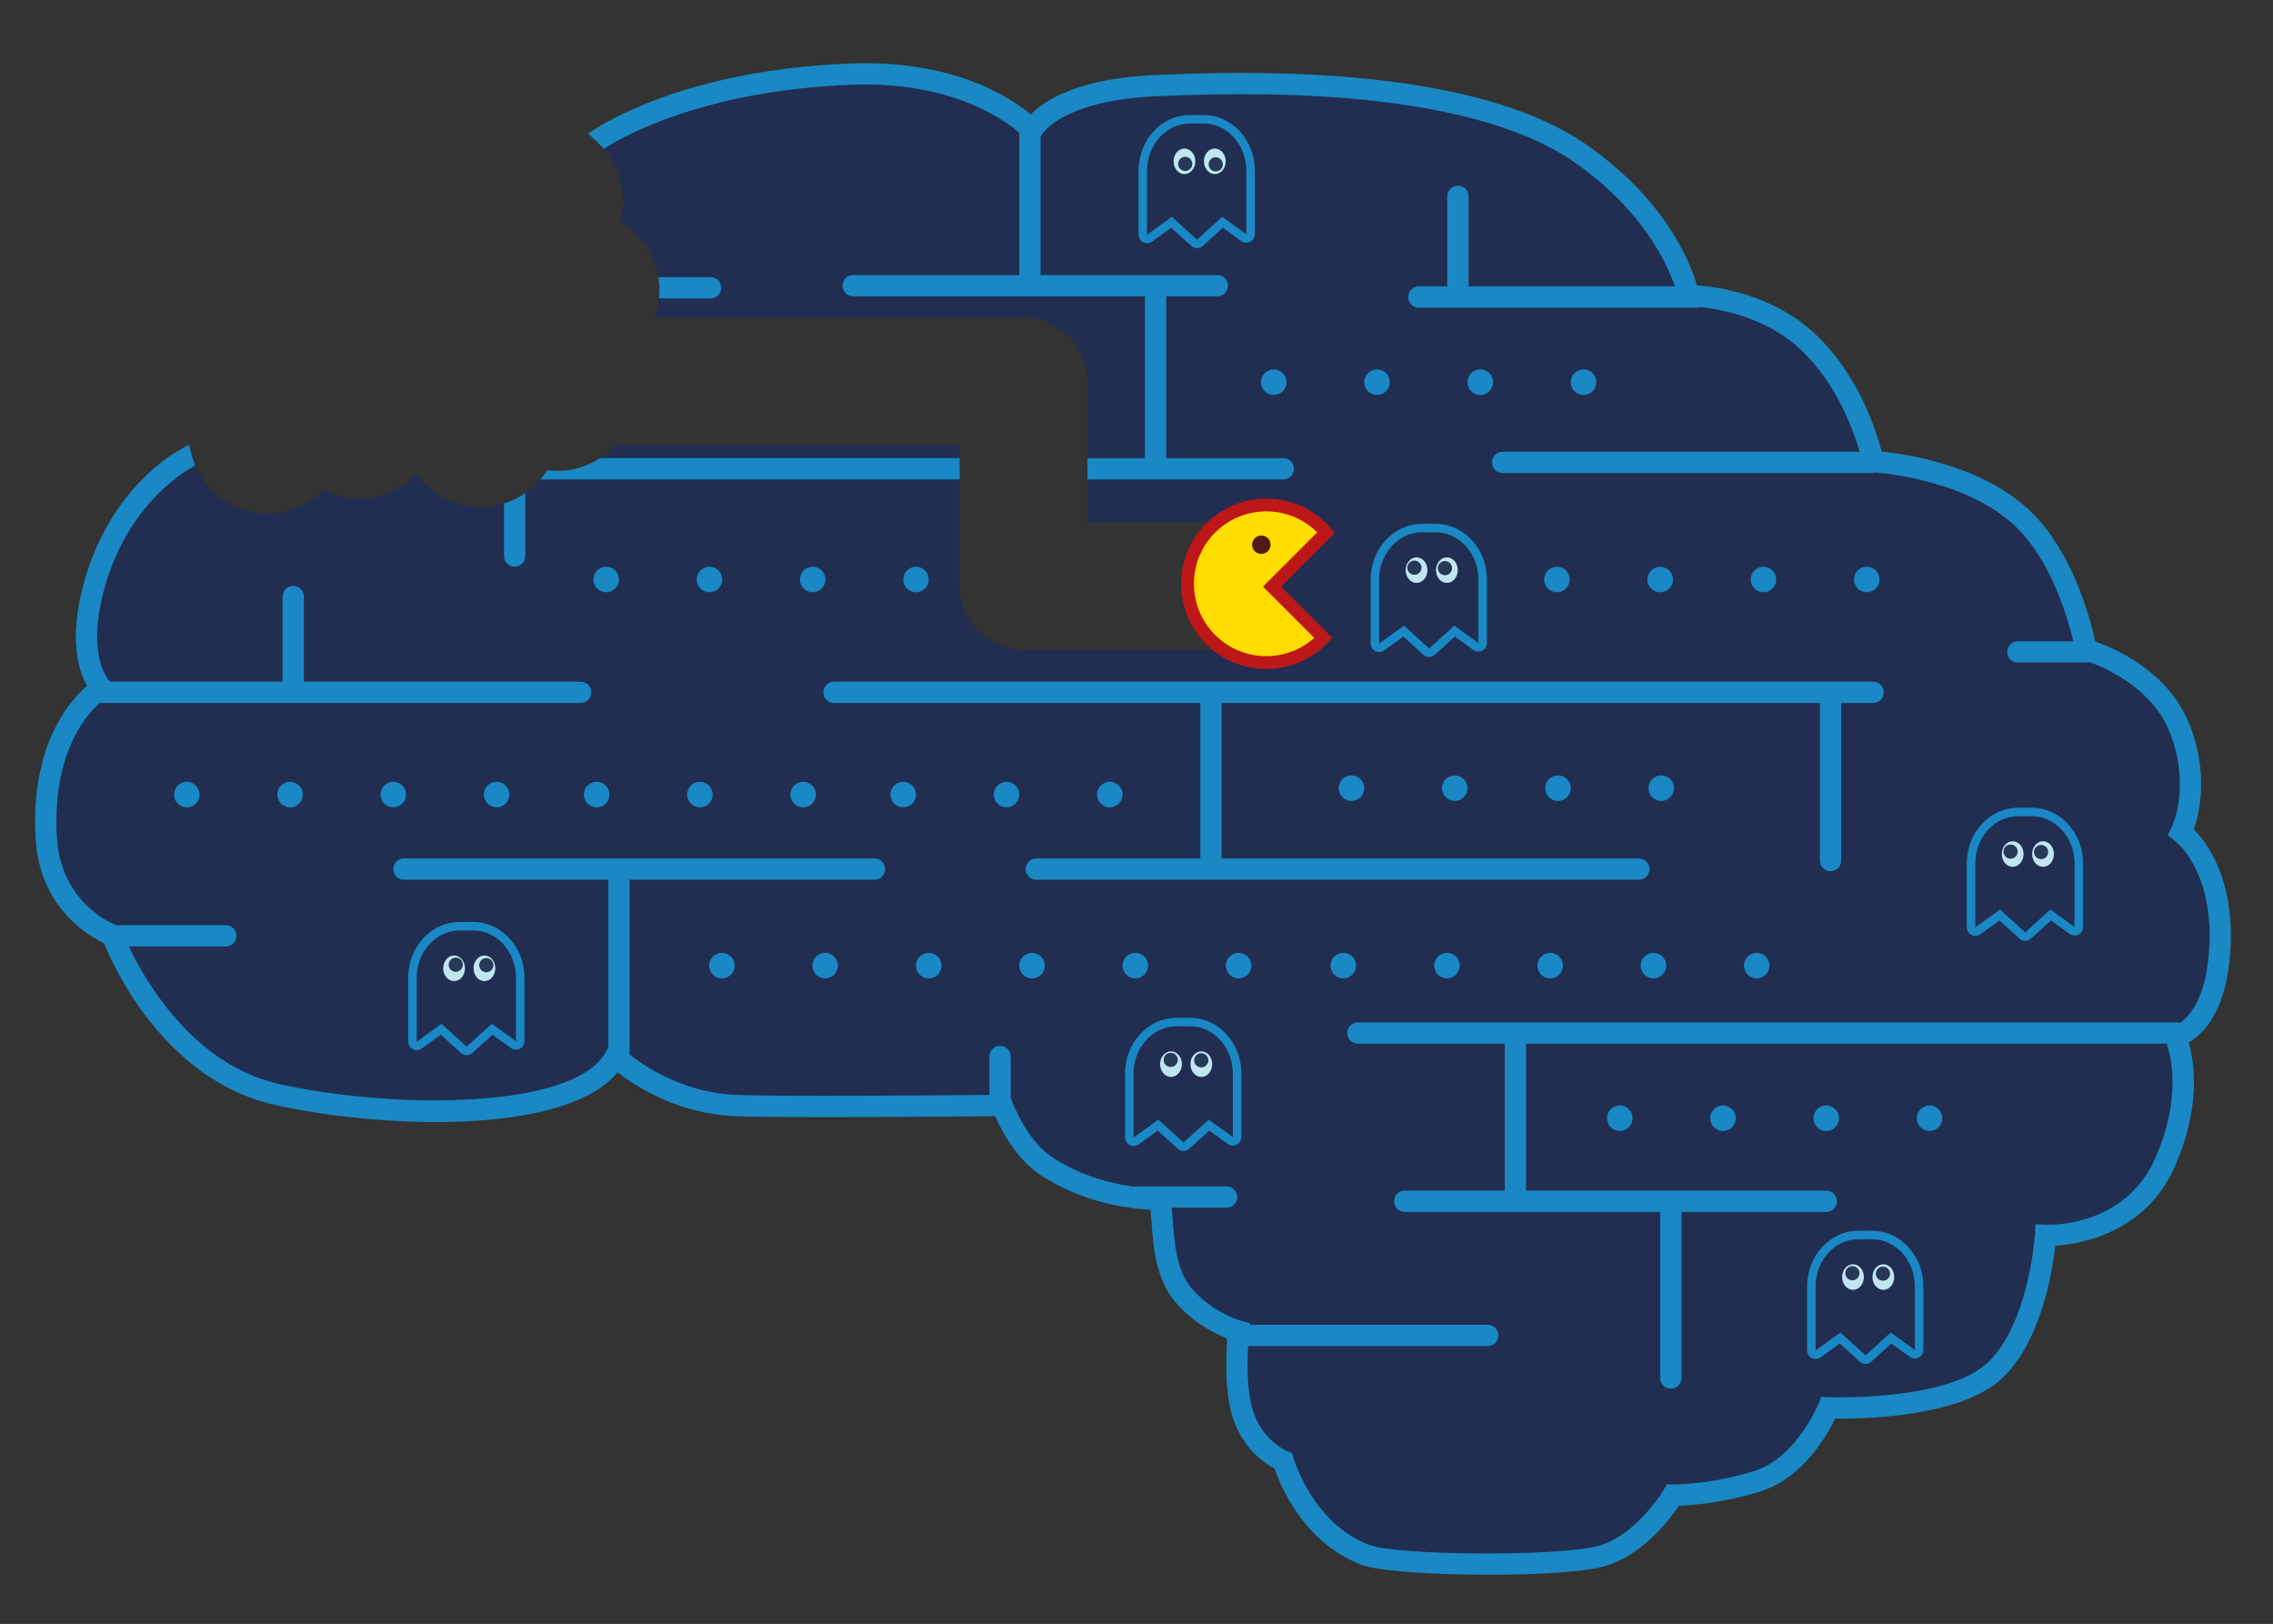 <?xml version="1.0" encoding="utf-8"?>
<!-- Generator: Adobe Illustrator 16.0.4, SVG Export Plug-In . SVG Version: 6.00 Build 0)  -->
<!DOCTYPE svg PUBLIC "-//W3C//DTD SVG 1.1//EN" "http://www.w3.org/Graphics/SVG/1.1/DTD/svg11.dtd">
<svg version="1.1" id="Layer_3" xmlns:x="http://ns.adobe.com/Extensibility/1.0/" xmlns:i="http://ns.adobe.com/AdobeIllustrator/10.0/" xmlns:graph="http://ns.adobe.com/Graphs/1.0/"
	 xmlns="http://www.w3.org/2000/svg" xmlns:xlink="http://www.w3.org/1999/xlink" xmlns:a="http://ns.adobe.com/AdobeSVGViewerExtensions/3.0/"
	 x="0px" y="0px" width="566.929px" height="405px" viewBox="0 0 566.929 405" style="enable-background:new 0 0 566.929 405;"
	 xml:space="preserve">
<rect x="0" y="0" width="566.929" height="405" fill="#333333" stroke="none"/>
<path style="fill:#212E51;" d="M543.655,210.903c0,0,5.842-14.338,0-29.207c-5.841-14.869-23.365-19.648-23.365-19.648
	s-7.435-20.179-18.055-31.862c-10.621-11.683-34.518-14.338-34.518-14.338s-3.717-19.117-16.992-30.8
	c-13.276-11.683-30.27-10.621-30.27-10.621s-3.009-20.887-21.595-33.632s-71.468-19.87-100.144-19.338
	c-28.687,0.531-41.302,11.019-41.302,11.019s-5.312-12.745-37.713-12.745c-17.423,0-36.258,2.077-49.208,6.195
	c-11.127,3.538-17.702,9.204-17.702,9.204l-3.632,0.52c0.922,0.914,1.791,1.843,2.369,2.611c1.734,2.305,3.625,6.698,3.87,10.86
	c0.031,0.301,0.049,0.595,0.049,0.878c0,1.851-0.274,3.634-0.752,5.332c5.842,3.405,9.779,9.721,9.779,16.971
	c0,0.545-0.03,1.082-0.074,1.615c-0.011,0.129-0.022,0.257-0.036,0.385c-0.052,0.52-0.12,1.036-0.212,1.542
	c-0.002,0.006-0.002,0.013-0.003,0.019c-0.099,0.538-0.225,1.066-0.367,1.587c-0.022,0.083-0.046,0.166-0.07,0.248
	c-0.146,0.509-0.307,1.011-0.491,1.501c0,0.002-0.001,0.003-0.001,0.005h92.071c8.801,0,15.936,7.133,15.936,15.931v35.048h34.527
	v31.862h-50.463c-8.8,0-15.936-7.133-15.936-15.931v-35.048H153.44c-0.449,0.488-0.919,0.953-1.415,1.394
	c-0.001,0.001-0.003,0.002-0.004,0.003c-0.485,0.431-0.989,0.837-1.514,1.219c-0.02,0.014-0.037,0.028-0.056,0.042
	c-0.5,0.361-1.019,0.698-1.553,1.011c-0.049,0.029-0.097,0.061-0.146,0.089c-0.501,0.288-1.018,0.551-1.545,0.794
	c-0.088,0.041-0.173,0.086-0.262,0.126c-0.492,0.218-0.998,0.41-1.51,0.588c-0.13,0.045-0.255,0.098-0.385,0.141
	c-0.482,0.156-0.976,0.284-1.474,0.403c-0.166,0.04-0.326,0.091-0.493,0.127c-0.493,0.104-0.997,0.177-1.502,0.244
	c-0.175,0.023-0.346,0.061-0.522,0.08c-0.681,0.072-1.372,0.111-2.072,0.111c-0.848,0-1.677-0.072-2.496-0.176
	c-3.478,5.522-9.612,9.204-16.621,9.204c-6.612,0-12.447-3.276-16.009-8.283c-3.581,3.785-8.638,6.159-14.26,6.159
	c-3.191,0-6.195-0.777-8.859-2.128c-3.562,3.606-8.505,5.845-13.975,5.845c-9.128,0-16.78-6.234-18.987-14.67l-1.192,0.863
	c0,0-15.577,12.745-23.011,32.393c-7.434,19.648,1.77,24.958,1.77,24.958s-3.717,0-6.372,5.31
	c-2.655,5.311-9.559,26.021-8.497,38.766C11.539,228.427,28,233.206,28,233.206s11.946,34.835,41.42,39.827
	c75.229,12.745,84.434-12.214,84.434-12.214s18.055,13.808,29.738,14.869c11.683,1.062,66.918,0.531,66.918,0.531
	s3.718,3.187,11.155,14.869c7.437,11.683,28.155,9.559,28.155,9.559s0,9.558,3.187,18.055c3.188,8.496,15.934,15.931,15.934,15.931
	s-1.679,11.93,0,17.524c3.186,10.62,14.868,20.179,14.868,20.179s5.842,12.214,13.276,14.869s50.447,3.717,61.6,1.062
	c11.151-2.655,18.586-15.399,18.586-15.399s5.31,1.593,16.993-2.124c11.683-3.718,21.771-19.648,21.771-19.648
	s32.394,0.531,43.545-10.09c11.151-10.62,10.62-32.924,10.62-32.924s21.241,1.062,29.738-18.055
	c8.496-19.117,2.655-33.986,2.655-33.986s10.089,0.531,11.151-21.241C554.807,213.027,543.655,210.903,543.655,210.903z"/>
<g>
	<path style="fill:#1988C4;" d="M128.365,141.338c1.466,0,2.655-1.188,2.655-2.655v-15.709c-1.612,1.119-3.397,2.001-5.311,2.599v13.11
		C125.71,140.149,126.898,141.338,128.365,141.338z"/>
	<path style="fill:#1988C4;" d="M136.49,117.266c-0.51,0.81-1.084,1.575-1.703,2.3h104.568v-5.311H149.64c-3.07,2-6.716,3.187-10.654,3.187
		C138.138,117.442,137.309,117.37,136.49,117.266z"/>
	<path style="fill:#1988C4;" d="M547.168,206.81c1.41-3.992,3.781-13.81-1.041-26.084c-5.248-13.358-18.837-19.102-23.536-20.731
		c-1.036-4.856-4.765-19.537-13.741-29.949c-11.826-13.718-32.887-16.77-39.518-17.403c-1.33-5.192-5.782-19.32-16.801-29.541
		c-10.411-9.657-24.086-11.567-29.272-11.944c-1.618-5.574-7.694-21.195-27.479-35.016c-29.454-20.576-87.916-18.239-107.128-17.469
		c-19.64,0.785-28.124,6.354-31.557,9.876c-5.23-4.386-19.527-13.759-45.29-12.708c-41.682,1.694-62.403,15.556-65.104,17.493
		c1.195,1.082,2.723,2.52,3.875,3.794c4.462-2.895,24.507-14.48,61.445-15.981c25.026-1.026,38.354,8.608,42.207,11.963v35.477
		h-41.43c-1.466,0-2.655,1.188-2.655,2.655c0,1.466,1.189,2.655,2.655,2.655h72.771v40.358h-14.344v5.311h48.865
		c1.467,0,2.655-1.189,2.655-2.655s-1.188-2.655-2.655-2.655h-29.209V73.897h12.747c1.467,0,2.655-1.189,2.655-2.655
		c0-1.467-1.188-2.655-2.655-2.655h-44.09V34.192l0.248-0.523c0.047-0.087,4.929-8.725,29.076-9.69
		c18.775-0.75,75.89-3.036,103.876,16.516c16.999,11.876,23.085,25.258,25.014,30.925h-51.462v-22.48
		c0-1.467-1.188-2.655-2.654-2.655c-1.467,0-2.655,1.188-2.655,2.655v22.48H353.9c-1.467,0-2.655,1.188-2.655,2.655
		c0,1.466,1.188,2.655,2.655,2.655h69.389c0.296,0,0.574-0.06,0.839-0.148c5.25,0.559,16.415,2.644,24.792,10.414
		c9.1,8.44,13.336,20.217,14.902,25.667h-89.034c-1.467,0-2.655,1.188-2.655,2.655c0,1.467,1.188,2.655,2.655,2.655h91.868
		c0.298,0,0.578-0.06,0.846-0.15c3.381,0.249,25.858,2.389,37.325,15.691c7.474,8.668,11.04,21.095,12.296,26.411h-13.826
		c-1.467,0-2.655,1.189-2.655,2.655c0,1.467,1.188,2.655,2.655,2.655h16.993c0.278,0,0.541-0.055,0.794-0.134
		c4.138,1.482,15.761,6.521,20.1,17.567c5.3,13.49,0.647,23.286,0.451,23.686l-0.975,1.998l1.776,1.328
		c0.374,0.279,9.137,7.044,8.654,25.049c-0.366,13.668-4.835,18.628-7.325,20.338c-0.207-0.052-0.419-0.087-0.642-0.087H338.678
		c-1.467,0-2.655,1.188-2.655,2.655s1.188,2.655,2.655,2.655h36.642v36.641H350.36c-1.467,0-2.655,1.188-2.655,2.655
		s1.188,2.655,2.655,2.655h63.724v41.42c0,1.467,1.188,2.655,2.655,2.655s2.655-1.188,2.655-2.655v-41.42h36.11
		c1.466,0,2.654-1.188,2.654-2.655s-1.188-2.655-2.654-2.655h-74.876v-36.641h159.806c0.938,2.663,3.868,13.38-2.922,28.658
		c-7.633,17.173-26.396,16.517-27.18,16.482l-2.622-0.131l-0.16,2.62c-0.014,0.22-1.472,22.084-11.75,31.872
		c-10.203,9.719-39.366,8.662-39.657,8.65l-1.868-0.071l-0.702,1.73c-0.054,0.134-5.543,13.411-15.866,16.696
		c-11.09,3.529-20.284,3.436-20.388,3.415l-1.555-0.026l-0.786,1.341c-0.068,0.118-7.021,11.804-16.909,14.158
		c-10.603,2.524-49.791,2.23-56.664-0.426c-14.099-5.447-18.71-21.437-18.754-21.594l-0.364-1.27l-1.214-0.492
		c-0.25-0.102-6.157-2.571-8.542-10.024c-1.564-4.891-1.462-12.007-1.224-16.184h59.763c1.467,0,2.655-1.188,2.655-2.655
		s-1.188-2.655-2.655-2.655h-59.275l0.044-0.387l-2.221-0.587c-0.071-0.019-7.197-1.959-12.459-8.177
		c-3.748-4.428-4.254-11.436-4.66-17.067c-0.077-1.069-0.149-2.065-0.239-2.989h13.672c1.466,0,2.655-1.188,2.655-2.655
		c0-1.466-1.189-2.654-2.655-2.654h-22.487c-0.22,0-0.43,0.034-0.635,0.085c-5.41-0.731-13.425-2.637-20.713-7.592
		c-6.058-4.117-9.591-13.499-9.625-13.591l-0.368-0.996v-10.3c0-1.466-1.188-2.655-2.656-2.655c-1.467,0-2.656,1.189-2.656,2.655
		v9.59c-11.888,0.111-53.709,0.461-63.6-0.028c-12.887-0.638-22.476-7.13-26.173-10.054c0.006-0.071,0.022-0.142,0.022-0.215
		v-43.368h61.068c1.466,0,2.655-1.188,2.655-2.655s-1.188-2.655-2.655-2.655H100.751c-1.466,0-2.655,1.188-2.655,2.655
		s1.188,2.655,2.655,2.655h50.979v41.729l-0.583,1.118c-7.517,14.408-52.336,14.481-81.16,8.192
		c-21.739-4.743-33.759-25.755-37.861-34.401h24.196c1.467,0,2.655-1.189,2.655-2.655c0-1.467-1.188-2.655-2.655-2.655H28.951
		l-0.025-0.01c-0.563-0.212-13.792-5.379-14.737-21.913c-1.169-20.451,6.898-30.118,10.667-33.481h119.97
		c1.466,0,2.655-1.188,2.655-2.655c0-1.467-1.189-2.655-2.655-2.655H75.793v-21.241c0-1.467-1.188-2.655-2.655-2.655
		c-1.467,0-2.655,1.188-2.655,2.655v21.241H27.529l-0.337-0.314c-0.062-0.062-6.132-6.464-0.721-24.409
		c6.284-20.838,21.16-28.588,21.302-28.661l0.903-0.628c-0.354-0.844-0.663-1.71-0.898-2.609l-0.652-2.468l-1.939,1.065
		c-2.059,1.094-17.166,9.766-23.8,31.768c-4.536,15.041-1.829,23.474,0.316,27.284c-4.547,3.93-14.132,15.036-12.816,38.065
		c0.958,16.769,12.5,23.887,16.7,25.934c0.136,0.168,0.288,0.318,0.459,0.449c2.71,6.573,15.59,34.199,42.808,40.137
		c27.897,6.088,72.473,7.275,85.193-8.207c4.451,3.48,14.801,10.224,28.882,10.921c10.605,0.523,55.541,0.117,65.282,0.021
		c1.472,3.317,5.151,10.485,10.896,14.392c10.825,7.357,22.828,8.698,27.862,8.922c0.086,0.863,0.155,1.832,0.23,2.875
		c0.438,6.062,1.037,14.366,5.904,20.116c4.349,5.139,9.701,7.829,12.745,9.045c0.052,0.2,0.129,0.388,0.223,0.567
		c-0.304,4.3-0.587,13.006,1.4,19.219c2.48,7.753,7.972,11.45,10.431,12.766c1.437,4.23,7.209,18.395,21.587,23.95
		c4.252,1.643,18.164,2.517,31.842,2.517c11.39,0,22.618-0.606,27.966-1.88c10.031-2.388,17.116-11.843,19.445-15.347
		c3.232-0.103,11.219-0.669,20.572-3.646c10.35-3.293,16.381-13.88,18.412-18.065c6.91,0.083,31.405-0.316,41.735-10.154
		c9.685-9.225,12.454-26.565,13.166-32.968c6.273-0.418,22.427-3.121,29.734-19.563c6.713-15.103,4.935-26.312,3.55-31.13
		c3.786-2.187,10.036-8.325,10.485-25.104C556.837,218.517,550.297,209.953,547.168,206.81z"/>
</g>
<path style="fill:#1988C4;" d="M164.475,72.304c0,0.719-0.051,1.425-0.126,2.124h12.871c1.467,0,2.655-1.188,2.655-2.655
	c0-1.466-1.188-2.655-2.655-2.655h-13.013C164.376,70.156,164.475,71.218,164.475,72.304z"/>
<g>
	<path style="fill:#1988C4;" d="M205.364,172.669c0,1.466,1.189,2.655,2.655,2.655h91.362v38.765h-40.904c-1.467,0-2.656,1.188-2.656,2.655
		s1.189,2.655,2.656,2.655h150.295c1.467,0,2.655-1.188,2.655-2.655s-1.188-2.655-2.655-2.655H304.692v-38.765h149.219v39.296
		c0,1.467,1.188,2.655,2.655,2.655s2.655-1.188,2.655-2.655v-39.296h7.966c1.466,0,2.654-1.188,2.654-2.655
		c0-1.467-1.188-2.655-2.654-2.655H208.02C206.553,170.014,205.364,171.202,205.364,172.669z"/>
</g>
<path style="fill:#FFFFFF;" d="M183.592,275.688"/>
<path style="fill:#FFDD00;stroke:#BE1717;stroke-width:3.186;stroke-miterlimit:10;" d="M317.261,146.294l13.488-13.488c-3.604-4.199-8.938-6.869-14.905-6.869c-10.851,0-19.648,8.797-19.648,19.648
	c0,10.851,8.798,19.648,19.648,19.648c5.605,0,10.65-2.36,14.23-6.126L317.261,146.294z"/>
<circle style="fill:#4E1B15;" cx="314.604" cy="135.851" r="2.3"/>
<circle style="fill:#1988C4;" cx="388.329" cy="144.524" r="3.187"/>
<circle style="fill:#1988C4;" cx="414.084" cy="144.524" r="3.186"/>
<circle style="fill:#1988C4;" cx="439.839" cy="144.524" r="3.186"/>
<circle style="fill:#1988C4;" cx="465.594" cy="144.524" r="3.186"/>
<circle style="fill:#1988C4;" cx="151.199" cy="144.524" r="3.186"/>
<circle style="fill:#1988C4;" cx="176.954" cy="144.524" r="3.186"/>
<circle style="fill:#1988C4;" cx="202.709" cy="144.524" r="3.186"/>
<circle style="fill:#1988C4;" cx="228.465" cy="144.524" r="3.187"/>
<circle style="fill:#1988C4;" cx="337.084" cy="196.565" r="3.186"/>
<circle style="fill:#1988C4;" cx="362.839" cy="196.565" r="3.186"/>
<circle style="fill:#1988C4;" cx="388.595" cy="196.565" r="3.187"/>
<circle style="fill:#1988C4;" cx="414.35" cy="196.565" r="3.187"/>
<circle style="fill:#1988C4;" cx="231.653" cy="240.818" r="3.187"/>
<circle style="fill:#1988C4;" cx="257.416" cy="240.818" r="3.187"/>
<circle style="fill:#1988C4;" cx="283.179" cy="240.818" r="3.188"/>
<circle style="fill:#1988C4;" cx="308.94" cy="240.818" r="3.186"/>
<circle style="fill:#1988C4;" cx="180.052" cy="240.818" r="3.186"/>
<circle style="fill:#1988C4;" cx="205.807" cy="240.818" r="3.187"/>
<circle style="fill:#1988C4;" cx="360.893" cy="240.818" r="3.186"/>
<circle style="fill:#1988C4;" cx="386.648" cy="240.818" r="3.186"/>
<circle style="fill:#1988C4;" cx="412.403" cy="240.818" r="3.186"/>
<circle style="fill:#1988C4;" cx="438.158" cy="240.818" r="3.186"/>
<circle style="fill:#1988C4;" cx="335.05" cy="240.818" r="3.187"/>
<circle style="fill:#1988C4;" cx="317.702" cy="95.316" r="3.187"/>
<circle style="fill:#1988C4;" cx="343.457" cy="95.316" r="3.187"/>
<circle style="fill:#1988C4;" cx="369.212" cy="95.316" r="3.187"/>
<circle style="fill:#1988C4;" cx="394.967" cy="95.316" r="3.186"/>
<circle style="fill:#1988C4;" cx="403.995" cy="278.875" r="3.186"/>
<circle style="fill:#1988C4;" cx="429.75" cy="278.875" r="3.186"/>
<circle style="fill:#1988C4;" cx="455.504" cy="278.875" r="3.186"/>
<circle style="fill:#1988C4;" cx="481.259" cy="278.875" r="3.186"/>
<circle style="fill:#1988C4;" cx="46.587" cy="198.158" r="3.186"/>
<circle style="fill:#1988C4;" cx="72.342" cy="198.158" r="3.186"/>
<circle style="fill:#1988C4;" cx="98.096" cy="198.158" r="3.186"/>
<circle style="fill:#1988C4;" cx="123.851" cy="198.158" r="3.186"/>
<circle style="fill:#1988C4;" cx="148.81" cy="198.158" r="3.186"/>
<circle style="fill:#1988C4;" cx="174.565" cy="198.158" r="3.186"/>
<circle style="fill:#1988C4;" cx="200.32" cy="198.158" r="3.186"/>
<circle style="fill:#1988C4;" cx="225.279" cy="198.158" r="3.187"/>
<circle style="fill:#1988C4;" cx="251.042" cy="198.158" r="3.187"/>
<circle style="fill:#1988C4;" cx="276.804" cy="198.158" r="3.187"/>
<g>
	<path style="fill:#212E51;stroke:#1988C4;stroke-width:2.124;stroke-miterlimit:10;" d="M104.561,260.661l5.477-3.966l5.644,5.115c0.202,0.184,0.458,0.274,0.713,0.274
		c0.256,0,0.511-0.091,0.714-0.274l5.642-5.115l5.316,3.85c0.323,0.234,0.749,0.267,1.105,0.086c0.356-0.182,0.58-0.547,0.58-0.945
		V243.82c0-7.072-5.266-12.825-11.739-12.825h-3.398c-6.473,0-11.738,5.753-11.738,12.825v15.98c0,0.399,0.223,0.765,0.579,0.946
		C103.812,260.93,104.237,260.896,104.561,260.661z"/>
	<ellipse style="fill:#C2E5F2;" cx="120.829" cy="241.489" rx="2.715" ry="3.189"/>
	<circle style="fill:#263A58;" cx="121.295" cy="240.701" r="1.77"/>
	<ellipse style="fill:#C2E5F2;" cx="113.261" cy="241.489" rx="2.715" ry="3.189"/>
	<circle style="fill:#263A58;" cx="113.677" cy="240.593" r="1.77"/>
</g>
<g>
	<path style="fill:#212E51;stroke:#1988C4;stroke-width:2.124;stroke-miterlimit:10;" d="M453.473,337.66l5.477-3.966l5.643,5.115c0.202,0.184,0.459,0.274,0.714,0.274s0.512-0.091,0.714-0.274
		l5.642-5.115l5.315,3.85c0.323,0.234,0.75,0.267,1.107,0.086c0.354-0.181,0.578-0.546,0.578-0.945V320.82
		c0-7.073-5.266-12.826-11.738-12.826h-3.398c-6.473,0-11.738,5.753-11.738,12.826v15.98c0,0.399,0.225,0.765,0.579,0.945
		C452.722,337.928,453.15,337.896,453.473,337.66z"/>
	<ellipse style="fill:#C2E5F2;" cx="469.741" cy="318.488" rx="2.715" ry="3.189"/>
	<circle style="fill:#263A58;" cx="469.643" cy="317.64" r="1.769"/>
	<ellipse style="fill:#C2E5F2;" cx="462.172" cy="318.488" rx="2.715" ry="3.189"/>
	<circle style="fill:#263A58;" cx="462.024" cy="317.532" r="1.77"/>
</g>
<g>
	<path style="fill:#212E51;stroke:#1988C4;stroke-width:2.124;stroke-miterlimit:10;" d="M344.611,161.359l5.477-3.967l5.643,5.116c0.203,0.184,0.459,0.275,0.714,0.275s0.512-0.092,0.714-0.275
		l5.643-5.116l5.315,3.851c0.322,0.233,0.749,0.267,1.106,0.086c0.354-0.182,0.578-0.547,0.578-0.946v-15.864
		c0-7.072-5.266-12.826-11.738-12.826h-3.397c-6.474,0-11.739,5.754-11.739,12.826v15.98c0,0.399,0.225,0.765,0.579,0.946
		C343.861,161.627,344.29,161.593,344.611,161.359z"/>
	<ellipse style="fill:#C2E5F2;" cx="360.879" cy="142.187" rx="2.715" ry="3.189"/>
	<circle style="fill:#263A58;" cx="360.402" cy="141.689" r="1.77"/>
	<ellipse style="fill:#C2E5F2;" cx="353.311" cy="142.187" rx="2.715" ry="3.189"/>
	<circle style="fill:#263A58;" cx="352.783" cy="141.581" r="1.77"/>
</g>
<g>
	<path style="fill:#212E51;stroke:#1988C4;stroke-width:2.124;stroke-miterlimit:10;" d="M493.3,232.162l5.477-3.967l5.643,5.115c0.202,0.184,0.459,0.275,0.714,0.275s0.512-0.092,0.714-0.275
		l5.642-5.115l5.316,3.851c0.322,0.233,0.749,0.267,1.106,0.086c0.354-0.182,0.578-0.547,0.578-0.946v-15.864
		c0-7.071-5.266-12.825-11.738-12.825h-3.397c-6.474,0-11.739,5.754-11.739,12.825v15.98c0,0.399,0.225,0.765,0.579,0.946
		C492.55,232.43,492.979,232.396,493.3,232.162z"/>
	<ellipse style="fill:#C2E5F2;" cx="509.568" cy="212.99" rx="2.715" ry="3.189"/>
	<circle style="fill:#263A58;" cx="509.091" cy="212.493" r="1.77"/>
	<ellipse style="fill:#C2E5F2;" cx="502" cy="212.99" rx="2.715" ry="3.189"/>
	<circle style="fill:#263A58;" cx="501.472" cy="212.385" r="1.77"/>
</g>
<g>
	<path style="fill:#212E51;stroke:#1988C4;stroke-width:2.124;stroke-miterlimit:10;" d="M300.181,29.734h-3.398c-6.476,0-11.743,5.754-11.743,12.826v15.981c0,0.399,0.225,0.764,0.579,0.946
		c0.356,0.182,0.784,0.149,1.106-0.085l5.479-3.967l5.646,5.115c0.202,0.184,0.458,0.275,0.714,0.275
		c0.255,0,0.511-0.092,0.713-0.275l5.643-5.115l5.315,3.851c0.322,0.234,0.751,0.267,1.106,0.085
		c0.355-0.182,0.579-0.546,0.579-0.946V42.56C311.919,35.488,306.653,29.734,300.181,29.734z"/>
	<ellipse style="fill:#C2E5F2;" cx="302.998" cy="40.229" rx="2.715" ry="3.189"/>
	<circle style="fill:#263A58;" cx="303.231" cy="40.984" r="1.77"/>
	<ellipse style="fill:#C2E5F2;" cx="295.428" cy="40.229" rx="2.716" ry="3.189"/>
	<circle style="fill:#263A58;" cx="295.612" cy="40.876" r="1.77"/>
</g>
<g>
	<path style="fill:#212E51;stroke:#1988C4;stroke-width:2.124;stroke-miterlimit:10;" d="M293.42,254.893c-6.476,0-11.744,5.753-11.744,12.825v15.98c0,0.399,0.224,0.765,0.58,0.946
		c0.356,0.182,0.784,0.148,1.106-0.086l5.479-3.966l5.645,5.115c0.203,0.184,0.459,0.274,0.715,0.274
		c0.255,0,0.511-0.091,0.713-0.274l5.644-5.115l5.315,3.85c0.322,0.233,0.751,0.267,1.106,0.086
		c0.354-0.182,0.579-0.547,0.579-0.946v-15.864c0-7.072-5.266-12.825-11.739-12.825H293.42z"/>
	<ellipse style="fill:#C2E5F2;" cx="299.635" cy="265.387" rx="2.715" ry="3.189"/>
	<circle style="fill:#263A58;" cx="299.615" cy="264.436" r="1.77"/>
	<ellipse style="fill:#C2E5F2;" cx="292.066" cy="265.387" rx="2.716" ry="3.189"/>
	<circle style="fill:#263A58;" cx="291.994" cy="264.327" r="1.77"/>
</g>
</svg>

